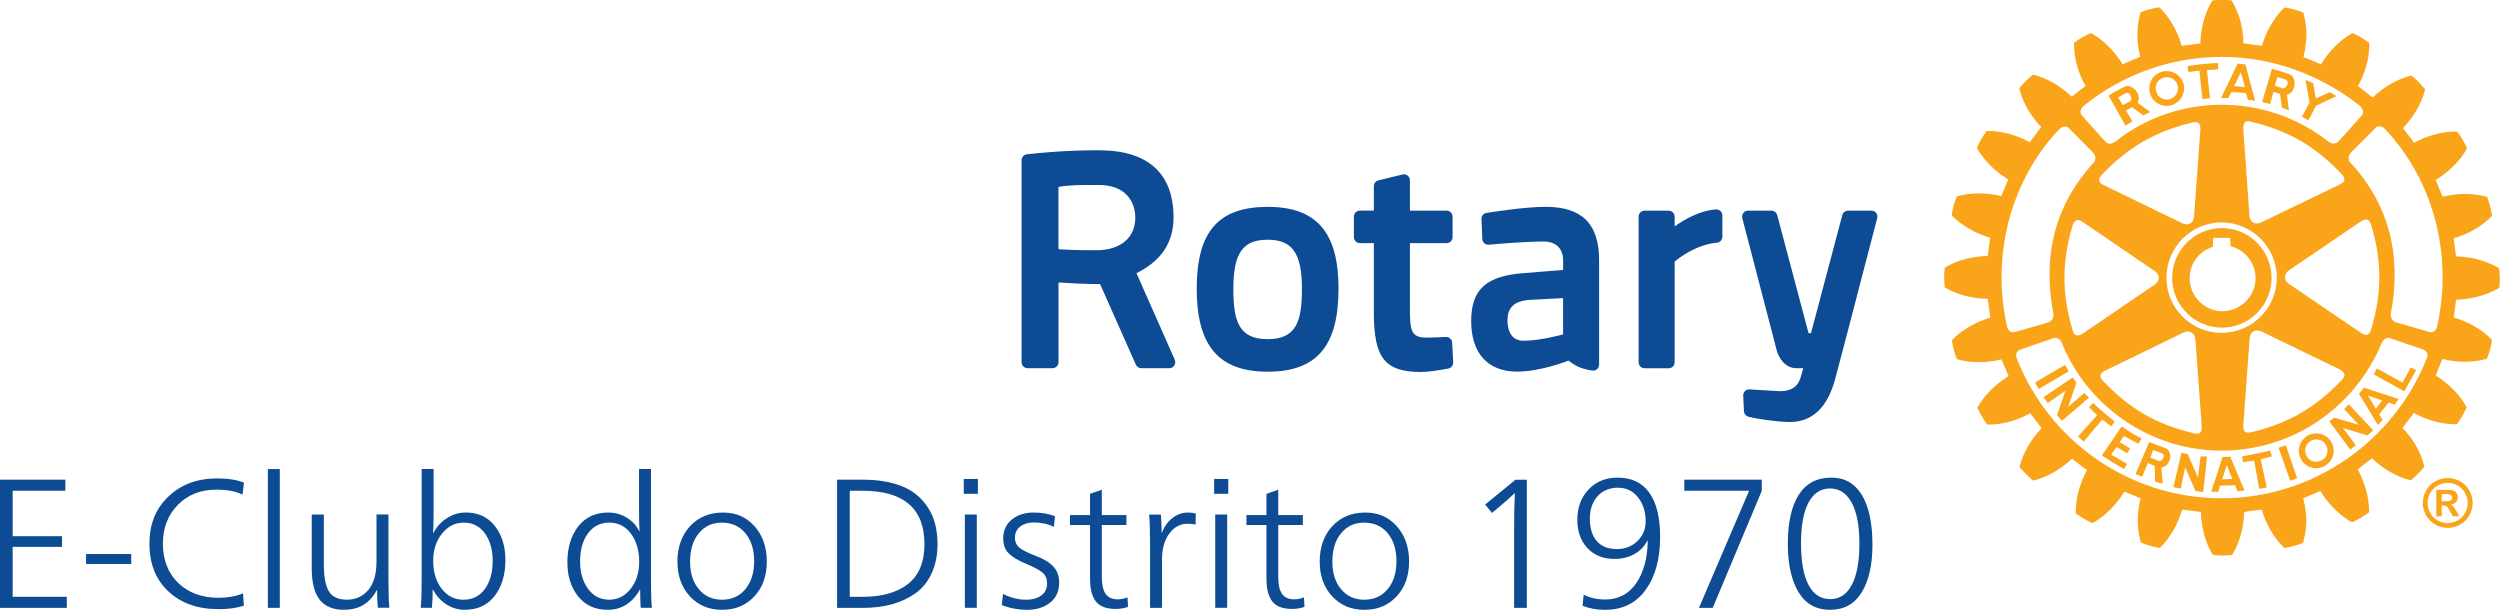 <?xml version="1.0" encoding="UTF-8"?>
<svg xmlns="http://www.w3.org/2000/svg" id="Layer_2" viewBox="0 0 566.93 138.29">
  <defs>
    <style>.cls-1{fill:#0d4c94;}.cls-2{fill:#faa41a;}</style>
  </defs>
  <g id="Layer_1-2">
    <g>
      <path class="cls-1" d="M0,137.84v-29.06H14.82v2.5H2.87v10.32H14.07v2.42H2.87v11.32H15.15v2.5H0Z"></path>
      <path class="cls-1" d="M19.52,127.89v-2.25h10.24v2.25h-10.24Z"></path>
      <path class="cls-1" d="M49.46,138.13c-4.66,0-8.42-1.34-11.28-4.02-2.86-2.68-4.29-6.28-4.29-10.8s1.43-7.95,4.29-10.7c2.86-2.75,6.55-4.12,11.07-4.12,2.47,0,4.5,.32,6.08,.96l-.33,2.71c-1.53-.75-3.5-1.12-5.91-1.12-3.58,0-6.5,1.15-8.76,3.45-2.26,2.3-3.39,5.25-3.39,8.83s1.16,6.65,3.48,8.89c2.32,2.23,5.38,3.35,9.18,3.35,2.03,0,3.86-.33,5.5-1l.21,2.79c-1.58,.53-3.52,.79-5.83,.79Z"></path>
      <path class="cls-1" d="M60.74,137.84v-31.47h2.71v31.47h-2.71Z"></path>
      <path class="cls-1" d="M78.1,138.29c-2.55,0-4.43-.77-5.62-2.31-1.19-1.54-1.79-3.92-1.79-7.14v-12.16h2.75v11.28c0,2.83,.38,4.88,1.14,6.14,.76,1.26,2.13,1.89,4.1,1.89s3.61-.73,4.85-2.21c1.23-1.47,1.85-3.62,1.85-6.45v-10.66h2.71v14.82c0,2.72,.07,4.83,.21,6.33h-2.62c-.11-1.22-.17-2.55-.17-4h-.08c-1.55,2.97-4,4.45-7.33,4.45Z"></path>
      <path class="cls-1" d="M105.41,138.29c-1.53,0-2.93-.42-4.21-1.25s-2.28-1.94-3-3.33h-.08c0,1.64-.06,3.01-.17,4.12h-2.54c.14-1.5,.21-3.63,.21-6.41v-25.06h2.71v8.78c0,2.75-.04,4.66-.12,5.74h.08c.69-1.39,1.71-2.51,3.04-3.37,1.33-.86,2.78-1.29,4.33-1.29,2.77,0,4.96,1.02,6.56,3.06,1.6,2.04,2.39,4.61,2.39,7.72,0,3.33-.81,6.04-2.44,8.14-1.62,2.1-3.88,3.14-6.76,3.14Zm-5.25-4.79c1.28,1.67,2.93,2.5,4.95,2.5s3.63-.8,4.83-2.41c1.19-1.61,1.79-3.75,1.79-6.41,0-2.5-.58-4.57-1.75-6.2-1.17-1.64-2.76-2.46-4.79-2.46s-3.59,.82-4.93,2.46c-1.35,1.64-2.02,3.72-2.02,6.24s.64,4.62,1.91,6.29Z"></path>
      <path class="cls-1" d="M137.83,138.29c-2.83,0-5.07-1.01-6.7-3.02-1.64-2.01-2.46-4.6-2.46-7.76,0-3.33,.82-6.04,2.46-8.14,1.64-2.09,3.9-3.14,6.79-3.14,1.53,0,2.92,.38,4.18,1.14,1.26,.77,2.21,1.78,2.85,3.06h.08c-.08-1.03-.12-2.79-.12-5.29v-8.78h2.71v25.06c0,2.78,.07,4.91,.21,6.41h-2.54c-.08-1.22-.12-2.59-.12-4.12h-.08c-.75,1.42-1.75,2.53-3,3.35-1.25,.82-2.66,1.23-4.25,1.23Zm.29-2.29c1.94,0,3.57-.81,4.87-2.44,1.3-1.62,1.96-3.68,1.96-6.18s-.62-4.7-1.87-6.37c-1.25-1.66-2.89-2.5-4.91-2.5s-3.6,.81-4.81,2.41c-1.21,1.61-1.81,3.76-1.81,6.45,0,2.44,.6,4.49,1.79,6.14,1.19,1.65,2.79,2.48,4.79,2.48Z"></path>
      <path class="cls-1" d="M163.73,138.29c-2.97,0-5.4-1.02-7.28-3.06-1.89-2.04-2.83-4.67-2.83-7.89s.96-5.98,2.87-8.03c1.91-2.05,4.4-3.08,7.45-3.08s5.3,1.04,7.16,3.1c1.86,2.07,2.79,4.74,2.79,8.01s-.94,5.88-2.83,7.91c-1.89,2.03-4.33,3.04-7.33,3.04Zm0-2.29c2.19,0,3.96-.8,5.29-2.39,1.33-1.59,2-3.71,2-6.35s-.67-4.75-2-6.35c-1.33-1.6-3.11-2.39-5.33-2.39s-3.91,.81-5.22,2.41c-1.32,1.61-1.98,3.75-1.98,6.41s.67,4.7,2,6.29c1.33,1.58,3.08,2.37,5.24,2.37Z"></path>
      <path class="cls-1" d="M189.83,137.84v-29.06h5.91c3.36,0,6.27,.49,8.74,1.46,2.47,.97,4.44,2.57,5.91,4.79,1.47,2.22,2.21,5,2.21,8.33,0,2.52-.44,4.75-1.33,6.66-.89,1.91-2.12,3.43-3.7,4.54-1.58,1.11-3.36,1.94-5.33,2.48-1.97,.54-4.14,.81-6.49,.81h-5.91Zm2.87-2.5h2.87c4.44,0,7.89-.98,10.37-2.93,2.47-1.96,3.7-4.96,3.7-9.01,0-8.08-4.69-12.11-14.07-12.11h-2.87v24.06Z"></path>
      <path class="cls-1" d="M218.55,111.98v-3.37h3.21v3.37h-3.21Zm.25,25.85v-21.15h2.71v21.15h-2.71Z"></path>
      <path class="cls-1" d="M232.91,138.29c-1.97,0-3.89-.36-5.74-1.08l.29-2.54c1.69,.89,3.47,1.33,5.33,1.33,1.3,0,2.41-.31,3.31-.94s1.35-1.55,1.35-2.77c0-1.03-.33-1.83-1-2.41-.67-.58-1.93-1.26-3.79-2.04-1.75-.72-3.05-1.5-3.89-2.33-.85-.83-1.27-1.97-1.27-3.41,0-1.8,.65-3.23,1.96-4.29s2.96-1.58,4.95-1.58c1.8,0,3.41,.28,4.83,.83l-.25,2.42c-1.36-.67-2.89-1-4.58-1-1.22,0-2.23,.31-3.04,.92s-1.21,1.46-1.21,2.54c0,.94,.35,1.7,1.04,2.27s1.86,1.16,3.5,1.77c1.92,.72,3.31,1.55,4.18,2.5s1.31,2.14,1.31,3.58c0,2.03-.7,3.57-2.1,4.64s-3.13,1.6-5.18,1.6Z"></path>
      <path class="cls-1" d="M253.06,138.09c-2.17,0-3.68-.57-4.56-1.71-.87-1.14-1.31-2.83-1.31-5.08v-12.24h-4.54v-2.25h4.54v-4.83l2.67-.92v5.74h5.58v2.25h-5.58v11.78c0,1.72,.28,3,.85,3.83,.57,.83,1.49,1.25,2.77,1.25,.78,0,1.51-.15,2.21-.46l.12,2.17c-.83,.31-1.75,.46-2.75,.46Z"></path>
      <path class="cls-1" d="M260.8,137.84v-14.78c0-2.75-.07-4.87-.21-6.37h2.67c.11,1.5,.17,2.87,.17,4.12h.08c.47-1.33,1.24-2.43,2.31-3.29,1.07-.86,2.27-1.29,3.6-1.29,.64,0,1.22,.08,1.75,.25l-.04,2.5c-.44-.14-1.03-.21-1.75-.21-1.75,0-3.16,.76-4.25,2.27-1.08,1.51-1.62,3.46-1.62,5.85v10.95h-2.71Z"></path>
      <path class="cls-1" d="M275.33,111.98v-3.37h3.21v3.37h-3.21Zm.25,25.85v-21.15h2.71v21.15h-2.71Z"></path>
      <path class="cls-1" d="M293.07,138.09c-2.17,0-3.68-.57-4.56-1.71-.87-1.14-1.31-2.83-1.31-5.08v-12.24h-4.54v-2.25h4.54v-4.83l2.67-.92v5.74h5.58v2.25h-5.58v11.78c0,1.72,.28,3,.85,3.83,.57,.83,1.49,1.25,2.77,1.25,.78,0,1.51-.15,2.21-.46l.12,2.17c-.83,.31-1.75,.46-2.75,.46Z"></path>
      <path class="cls-1" d="M309.39,138.29c-2.97,0-5.4-1.02-7.29-3.06s-2.83-4.67-2.83-7.89,.96-5.98,2.87-8.03c1.92-2.05,4.4-3.08,7.45-3.08s5.3,1.04,7.16,3.1c1.86,2.07,2.79,4.74,2.79,8.01s-.94,5.88-2.83,7.91c-1.89,2.03-4.33,3.04-7.33,3.04Zm0-2.29c2.19,0,3.95-.8,5.29-2.39,1.33-1.59,2-3.71,2-6.35s-.67-4.75-2-6.35c-1.33-1.6-3.11-2.39-5.33-2.39s-3.91,.81-5.23,2.41c-1.32,1.61-1.98,3.75-1.98,6.41s.67,4.7,2,6.29c1.33,1.58,3.08,2.37,5.25,2.37Z"></path>
      <path class="cls-1" d="M343.36,137.84v-18.15c0-3.27,.06-5.88,.17-7.83h-.08c-1.14,1.08-2.28,2.1-3.41,3.04l-1.71,1.42-1.54-1.91,6.87-5.62h2.58v29.06h-2.87Z"></path>
      <path class="cls-1" d="M364.04,138.29c-1.94,0-3.66-.31-5.16-.92l.25-2.5c1.47,.72,3.1,1.08,4.87,1.08,3,0,5.34-1.23,7.04-3.68,1.69-2.46,2.57-5.67,2.62-9.64h-.12c-.64,1.3-1.62,2.32-2.95,3.04-1.33,.72-2.8,1.08-4.41,1.08-2.61,0-4.68-.82-6.2-2.46s-2.29-3.77-2.29-6.41c0-2.77,.84-5.06,2.54-6.87,1.69-1.8,3.9-2.7,6.62-2.7,3.14,0,5.52,1.14,7.16,3.41,1.64,2.28,2.46,5.62,2.46,10.03,0,4.97-1.09,8.97-3.27,11.99s-5.22,4.54-9.14,4.54Zm2.62-13.78c1.86,0,3.41-.6,4.66-1.81,1.25-1.21,1.87-2.71,1.87-4.52,0-2.14-.58-3.93-1.73-5.39-1.15-1.46-2.67-2.19-4.56-2.19s-3.49,.65-4.64,1.96-1.73,2.98-1.73,5.04c0,2.16,.52,3.86,1.56,5.08s2.56,1.83,4.56,1.83Z"></path>
      <path class="cls-1" d="M385.28,137.84l11.37-26.56h-14.7v-2.5h17.57v2.54l-11.12,26.52h-3.12Z"></path>
      <path class="cls-1" d="M415.04,138.29c-3.19,0-5.59-1.34-7.2-4.02-1.61-2.68-2.41-6.35-2.41-11.01s.83-8.53,2.5-11.1c1.67-2.57,4.12-3.85,7.37-3.85,3.02,0,5.33,1.32,6.93,3.95,1.59,2.64,2.39,6.4,2.39,11.28,0,4.52-.81,8.11-2.42,10.76-1.61,2.65-4,3.98-7.16,3.98Zm0-2.42c2.11,0,3.74-1.07,4.89-3.23,1.15-2.15,1.73-5.27,1.73-9.34s-.58-7.15-1.75-9.3c-1.17-2.15-2.8-3.23-4.91-3.23s-3.73,1.06-4.87,3.18c-1.14,2.12-1.71,5.21-1.71,9.26s.57,7.31,1.71,9.45c1.14,2.14,2.77,3.2,4.91,3.2Z"></path>
      <path class="cls-1" d="M329.31,77.69l.23,4.49c.03,.67-.44,1.27-1.1,1.4-1.9,.35-4.51,.78-6.15,.78-8.23,0-10.74-3.15-10.74-13.47v-15.76h-3.16c-.75,0-1.36-.61-1.36-1.36v-4.66c0-.75,.61-1.35,1.36-1.35h3.16v-5.54c0-.63,.42-1.18,1.03-1.32l5.46-1.33c.4-.1,.83,0,1.16,.25,.33,.26,.53,.65,.53,1.07v6.88h8.31c.75,0,1.36,.6,1.36,1.35v4.66c0,.75-.6,1.36-1.36,1.36h-8.31v14.61c0,5.06,.18,6.81,3.72,6.81,1.31,0,3.35-.09,4.45-.15,.73-.02,1.38,.53,1.41,1.29m-25.77-12.24c0,13.02-4.95,18.83-16.04,18.83s-16.12-5.81-16.12-18.83,4.97-18.55,16.12-18.55,16.04,5.89,16.04,18.55m-8.3,0c0-7.99-2.17-11.1-7.74-11.1s-7.81,2.9-7.81,11.1c0,7.43,1.24,11.45,7.81,11.45s7.74-4.2,7.74-11.45m130.22-17.17c-.25-.33-.65-.52-1.07-.52h-5.3c-.61,0-1.15,.41-1.31,1.01l-7.1,26.78h-.55l-7.11-26.78c-.16-.59-.7-1.01-1.31-1.01h-5.29c-.42,0-.82,.19-1.08,.52-.25,.34-.34,.77-.24,1.17l7.82,30.03c.39,1.49,1.77,4.01,4.49,4.01h1.52c-.13,.5-.27,1.04-.42,1.5l-.07,.23c-.42,1.38-1.06,3.48-4.93,3.48l-6.77-.41c-.38-.03-.76,.11-1.02,.38-.28,.28-.43,.65-.41,1.03l.17,3.55c.03,.6,.45,1.1,1.03,1.25,2,.49,5.8,1.07,8.93,1.19,.15,0,.29,0,.43,0,5.11,0,8.57-3.3,10.31-9.81,2.03-7.61,4.57-17.41,6.42-24.56,.84-3.22,1.56-6,2.08-7.97l1.02-3.9c.11-.41,.01-.84-.24-1.18m-159.06,33.31c.18,.42,.14,.9-.1,1.29-.25,.39-.68,.62-1.14,.62h-6.34c-.53,0-1.03-.32-1.24-.81l-8.11-18.26c-4.04-.03-7.54-.24-9.43-.38v18.08c0,.75-.6,1.36-1.35,1.36h-5.67c-.75,0-1.36-.6-1.36-1.36V36.34c0-.69,.52-1.27,1.21-1.35,7.27-.82,13.08-.91,15.24-.91,.74,0,1.14,0,1.14,0,13.94,0,16.88,8.24,16.88,15.14,0,5.76-2.75,9.93-8.41,12.73l8.69,19.63Zm-17.18-39.64h-2.99c-3.33,0-5.24,.25-6.2,.44v14.12c1.59,.11,4.66,.27,8.79,.23,5.32-.06,8.63-2.88,8.63-7.37,0-3.59-2.16-7.42-8.23-7.42m113.41,17.04v23.7c0,.39-.17,.77-.46,1.02-.3,.26-.7,.38-1.08,.32-2.77-.39-4.09-1.26-5.41-2.26-.06,.02-6.19,2.5-11.67,2.5-6.6,0-10.39-4.17-10.39-11.45s3.47-10.26,11.97-10.89l8.88-.71v-2.15c0-2.73-1.62-4.3-4.44-4.3-3.89,0-9.44,.46-12.4,.72-.37,.04-.74-.08-1.03-.33-.27-.24-.44-.59-.46-.96l-.18-4.53c-.03-.69,.46-1.29,1.14-1.39,2.65-.42,9.23-1.38,13.35-1.38,8.31,0,12.18,3.85,12.18,12.1m-16.05,9.02c-3.21,.3-4.73,1.77-4.73,4.59,0,1.73,.48,4.66,3.66,4.66,3.77,0,8.9-1.43,8.95-1.44v-8.23l-7.88,.42Zm42.55-20.53c-3.61,.22-7.16,2.28-9.37,3.85v-2.22c0-.75-.61-1.35-1.36-1.35h-5.45c-.75,0-1.36,.6-1.36,1.35v33.03c0,.75,.61,1.36,1.36,1.36h5.45c.75,0,1.36-.6,1.36-1.36v-22.83c1.23-1.03,5.04-3.88,9.58-4.28,.7-.06,1.24-.65,1.24-1.35v-4.84c0-.38-.15-.73-.43-.98-.27-.26-.64-.4-1.01-.37"></path>
      <path class="cls-2" d="M476.74,95.14l-4.2,4.98-1.31-1.13,4.34-4.84c-.69-.64-1.21-1.21-1.88-1.8l.97-.97c1.65,1.56,3.11,2.77,4.93,4.24l-.84,1.07c-.66-.52-1.35-1.02-2.02-1.55m-8.42-12.4l-6.81,3.98c.24,.48,.51,1.04,.8,1.5l6.83-3.99c-.33-.6-.52-.92-.82-1.49m4.37,6.35l-3.69,3.19,1.88-5.47c-.33-.47-.49-.79-.84-1.22l-6.62,4.49c.3,.44,.66,.85,.97,1.31l3.98-2.76-1.87,5.51c.32,.36,.65,.92,1.11,1.29l6.12-5.25c-.34-.36-.75-.68-1.05-1.09m8.98,9.78c1.07,.58,2.13,1.19,3.3,1.75l.71-1.17c-1.63-.84-3.16-1.8-4.52-2.75l-4.49,6.59c1.7,1.13,3.26,2.07,5.01,3.08l.72-1.16-3.62-2.13,1.22-1.72,2.4,1.44,.7-1.12c-.77-.42-1.57-.91-2.41-1.43l.99-1.38Zm22.21-24.57c-6.21,0-11.28-5.09-11.28-11.28s5.07-11.3,11.28-11.3,11.27,5.07,11.27,11.3-5.05,11.28-11.27,11.28m.14-3.73c4.12,0,7.5-3.38,7.5-7.51,0-3.42-2.38-6.4-5.66-7.22-.04-.34-.13-1.9-.13-1.9h-3.78s-.09,1.7-.12,2.04c-3.14,.95-5.26,3.82-5.26,7.09,0,4.12,3.38,7.51,7.45,7.51m-16.58-50.17v-.37c-.04-2.04,1.52-3.72,3.58-3.89,2.17-.21,4.1,1.39,4.29,3.57v.32c0,2.04-1.54,3.78-3.63,3.97-2.11,.19-4.05-1.4-4.24-3.6m1.45-.14c.11,1.4,1.35,2.43,2.7,2.31,1.33-.14,2.33-1.2,2.33-2.55,.05-.07,0-.14,0-.23-.12-1.41-1.33-2.4-2.74-2.27-1.34,.1-2.34,1.16-2.29,2.5v.23Zm16.43,1.95c-.66,0-.97,0-1.62,0l1.97-4.08,1.78-3.71,1.77,.18,.93,3.52,1.28,4.74c-.59-.11-1.06-.2-1.62-.23l-.46-1.48c-1.17-.18-2.22-.24-3.31-.28l-.73,1.35Zm1.31-2.69c.86,.04,1.66,.14,2.47,.25l-.42-1.65-.53-1.7-.8,1.7-.71,1.4Zm-7.86-3.52l.7,6.46,1.7-.18-.67-6.41,2.57-.16-.1-1.44c-2.87,.17-4.05,.28-6.88,.7l.19,1.37,2.5-.34Zm.27,87.46l-.58,4.82-2.32-5.29c-.54-.11-.88-.25-1.43-.33l-1.82,7.8c.56,.15,1.1,.21,1.68,.31l.97-4.79,2.35,5.34c.53,.08,1.14,.25,1.76,.23l.87-8.05c-.46-.03-1,.05-1.49-.03m45.8-16.74l-5.79-3.19-.74,1.33,6.95,3.88,2.68-4.8-1.19-.64-1.9,3.42Zm-8.73,1.17l7.89,2.59c-.18,.23-.33,.46-.5,.69-.14,.18-.3,.36-.41,.59l-1.38-.5-2.15,2.69,.79,1.23c-.32,.36-.68,.76-1.09,1.17l-3.12-5.18-1.16-1.91,1.14-1.38Zm.9,1.81l.93,1.48,.86,1.49,1.15-1.49,.3-.37-3.24-1.11Zm-8.29,10.54c.34,.59,.5,1.27,.53,1.97,0,.54-.12,1.1-.34,1.61-.37,.73-.91,1.39-1.68,1.83-1.85,1.08-4.25,.44-5.37-1.47-.04-.11-.09-.23-.16-.36-.22-.51-.33-1.07-.38-1.61,.05-1.4,.73-2.7,1.99-3.43,1.88-1.07,4.31-.43,5.42,1.45m-.89,1.97c0-.48-.12-.9-.35-1.31-.66-1.22-2.22-1.62-3.43-.92-.86,.46-1.29,1.33-1.29,2.23,.03,.41,.13,.87,.37,1.26,.07,.12,.15,.25,.27,.38,.76,.91,2.11,1.12,3.14,.52,.28-.14,.51-.33,.69-.52,.38-.46,.59-1.08,.59-1.64m3.81-9.42l3.28,3.54-5.51-1.62c-.46,.35-.77,.47-1.17,.82l4.79,6.44c.41-.32,.83-.71,1.22-1.03l-2.91-3.88,5.56,1.67c.38-.33,.93-.71,1.3-1.18l-5.55-5.87c-.3,.32-.64,.74-1.02,1.1m35.29-29.72c0,.73-.03,1.47-.12,2.06l-.02,.16-.17,.09c-2.68,1.59-6.14,2.5-9.61,2.6-.08,.44-.46,3.57-.52,4.02,3.24,.93,6.37,2.7,8.56,4.96l.09,.14v.14c-.17,1.23-.61,2.89-1.09,3.96l-.06,.17-.16,.03c-3.03,.87-6.61,.84-9.92,.02-.16,.41-1.38,3.32-1.5,3.75,2.9,1.83,5.46,4.35,6.9,7.04l.07,.15-.05,.16c-.45,1.07-1.3,2.62-2.06,3.55l-.08,.14h-.19c-3.1,.04-6.56-.88-9.58-2.56-.27,.36-2.29,3.02-2.56,3.38,2.38,2.45,4.18,5.56,4.91,8.62l.05,.16-.09,.11c-.69,.94-1.96,2.18-2.88,2.92l-.11,.09-.23-.04c-2.98-.79-6.13-2.6-8.58-4.96-.36,.27-2.86,2.23-3.23,2.5,1.6,2.93,2.57,6.3,2.57,9.35v.42l-.19,.1c-.92,.74-2.45,1.63-3.55,2.08l-.11,.05-.18-.06c-2.68-1.56-5.25-4.11-7.01-7.03-.42,.19-3.46,1.49-3.88,1.67,.42,1.63,.66,3.33,.71,5.01,0,1.7-.29,3.4-.71,4.93l-.02,.15-.16,.09c-1.02,.42-2.73,.85-3.93,1.06l-.18,.03-.1-.13c-2.31-2.2-4.08-5.32-5.01-8.59-.41,.03-3.56,.46-4.01,.55-.05,3.42-.99,6.9-2.62,9.59l-.09,.14-.19,.02c-1.09,.17-2.85,.17-4.04,0l-.15-.02-.11-.14c-1.58-2.69-2.52-6.16-2.6-9.59-.47-.05-3.79-.52-4.25-.55-.91,3.24-2.69,6.35-4.94,8.58l-.12,.11-.19-.03c-1.23-.18-2.85-.66-3.94-1.1l-.13-.06-.06-.14c-.46-1.53-.69-3.24-.69-4.94s.24-3.33,.66-4.96c-.42-.18-3.29-1.35-3.71-1.53-1.78,2.97-4.34,5.55-7.05,7.05l-.14,.08-.17-.05c-1.12-.5-2.6-1.35-3.55-2.06l-.11-.12v-.32c0-3.08,.94-6.48,2.55-9.45-.36-.28-3.03-2.31-3.4-2.59-2.45,2.36-5.58,4.15-8.6,4.92l-.15,.05-.17-.11c-.92-.75-2.11-1.94-2.86-2.89l-.1-.16,.04-.16c.8-3.04,2.61-6.15,4.96-8.57-.27-.37-2.3-2.99-2.58-3.39-2.99,1.67-6.48,2.64-9.58,2.56h-.16l-.11-.11c-.72-.96-1.59-2.49-2.06-3.57l-.07-.16,.07-.14c1.56-2.73,4.11-5.25,7.02-7-.19-.45-1.43-3.38-1.64-3.79-3.31,.82-6.9,.85-9.93,0l-.15-.05-.09-.14c-.41-1.02-.86-2.74-1.04-3.95l-.03-.19,.11-.14c2.2-2.24,5.29-4.02,8.6-5-.04-.46-.52-3.8-.57-4.26-3.45-.05-6.93-.94-9.63-2.54l-.14-.09v-.19c-.09-.56-.11-1.29-.11-2.04s.02-1.44,.1-2.04v-.19s.15-.07,.15-.07c2.7-1.59,6.18-2.52,9.63-2.57,.07-.45,.48-3.7,.53-4.14-3.27-.94-6.4-2.73-8.62-4.97l-.09-.11,.03-.17c.14-1.25,.61-2.91,1.08-3.95l.05-.15,.16-.05c2.99-.88,6.6-.86,9.93-.04,.18-.4,1.4-3.33,1.58-3.77-2.93-1.77-5.51-4.3-7.04-7.02l-.08-.17,.08-.16c.48-1.09,1.35-2.58,2.03-3.51l.11-.14h.19c3.14-.05,6.59,.91,9.58,2.56,.28-.33,2.31-3.09,2.59-3.45-2.37-2.47-4.16-5.56-4.93-8.62l-.03-.13,.06-.13c.76-.95,2.01-2.18,2.93-2.91l.15-.09,.14,.03c3.08,.79,6.19,2.62,8.61,4.97,.35-.28,2.78-2.15,3.13-2.42-1.67-2.92-2.6-6.32-2.6-9.34v-.45l.15-.11c.91-.71,2.44-1.59,3.54-2.04l.12-.07,.18,.08c2.7,1.53,5.24,4.08,7.01,7,.42-.16,3.57-1.53,4.01-1.7-.41-1.63-.67-3.32-.64-4.99,0-1.74,.21-3.4,.67-4.92l.02-.19,.16-.04c1.02-.43,2.71-.88,3.9-1.06l.19-.02,.14,.12c2.25,2.19,4.04,5.31,4.98,8.61,.46-.05,3.77-.46,4.21-.55,.07-3.4,1-6.87,2.62-9.56l.07-.14,.17-.05c1.19-.14,2.93-.14,4.08,0l.15,.05,.1,.14c1.63,2.7,2.58,6.17,2.58,9.53,.5,.11,3.73,.53,4.19,.58,.97-3.3,2.74-6.41,5.01-8.6l.1-.11,.15,.05c1.23,.14,2.9,.59,3.97,1.06l.13,.05,.05,.19c.46,1.51,.69,3.16,.69,4.87-.03,1.69-.27,3.39-.69,5.02,.41,.17,3.55,1.48,3.99,1.67,1.74-2.92,4.25-5.46,6.98-7l.16-.08,.16,.07c1.08,.46,2.59,1.33,3.52,2.06l.14,.09v.42c0,3.1-.96,6.48-2.58,9.37,.35,.27,2.94,2.3,3.34,2.6,2.45-2.38,5.56-4.19,8.62-4.95l.14-.08,.14,.14c.92,.68,2.17,1.98,2.87,2.91l.13,.14-.05,.16c-.78,3.06-2.62,6.17-4.98,8.6,.27,.38,2.23,2.95,2.53,3.32,3.05-1.64,6.49-2.58,9.62-2.52h.14l.1,.14c.76,.97,1.63,2.47,2.05,3.5l.1,.2-.1,.15c-1.55,2.7-4.1,5.21-7.03,6.99,.18,.44,1.37,3.38,1.59,3.79,3.28-.83,6.89-.84,9.87,0l.18,.04,.07,.17c.42,1.04,.9,2.73,1.06,3.97l.03,.15-.12,.12c-2.2,2.27-5.32,4.05-8.6,4.98,.06,.45,.48,3.66,.55,4.11,3.46,.07,6.9,1,9.58,2.59l.17,.1,.02,.16c.08,.58,.12,1.29,.12,2.05m-94.64-36.75l5.17,5.76c.72,.78,1.52,.68,2.57-.14,6.54-5.13,14.92-8.16,23.86-8.16s17.34,3.02,23.94,8.16c1.03,.76,1.81,.91,2.56,.14l5.18-5.76c.59-.64,.59-1.52-.54-2.46-8.68-6.76-19.39-10.93-31.17-10.93s-22.57,4.17-31.09,10.96c-1.12,.91-1.07,1.79-.49,2.42m.35,24.24c-.57-.37-1.18-.79-1.67-.57-.41,.12-.7,.55-.91,1.24-2.43,8.32-2.43,15.38,0,23.6,.16,.54,.35,1.07,.84,1.2,.4,.17,.99,0,1.75-.53l16.02-10.91c.59-.4,.96-.97,.96-1.54,0-.62-.36-1.17-.96-1.58l-16.02-10.91Zm3.5-9.55c.07,.58,.74,.88,1.32,1.15l17.45,8.48c.69,.33,1.34,.33,1.87,.06,.49-.32,.81-.88,.85-1.62l1.41-19.36c.08-.94-.06-1.48-.39-1.77-.37-.32-.92-.23-1.44-.13-8.37,2.01-14.46,5.55-20.47,11.81-.49,.55-.71,1.01-.6,1.38m.25,44.27c0,.33,.23,.75,.65,1.18,6.01,6.32,12.1,9.84,20.46,11.8,.54,.16,1.06,.24,1.43-.05,.38-.28,.49-.86,.42-1.78,0-.03-1.42-19.4-1.42-19.4-.06-.73-.34-1.29-.85-1.59-.52-.31-1.17-.31-1.87,.01l-17.44,8.49c-.61,.28-1.27,.6-1.36,1.17,0,.04-.02,.11-.02,.16m27.49-9.76c6.9,0,12.51-5.6,12.51-12.5s-5.61-12.51-12.51-12.54c-6.9,0-12.51,5.63-12.51,12.54s5.61,12.5,12.51,12.5m5.29,22.41c.3,.23,.78,.3,1.52,.11,8.34-2,14.45-5.53,20.41-11.79,.36-.41,.75-.84,.63-1.31-.11-.45-.49-.86-1.31-1.24l-17.48-8.48c-.66-.31-1.31-.31-1.84-.03-.51,.32-.83,.87-.87,1.64l-1.41,19.35c-.01,.63-.09,1.36,.35,1.75m26.07-22.55c.52,.34,1.12,.74,1.67,.56,.37-.11,.69-.52,.9-1.25,2.45-8.29,2.45-15.38,0-23.58-.15-.51-.39-1.05-.82-1.24-.44-.16-.98,.02-1.77,.55l-16.03,10.9c-.62,.42-.94,.99-.94,1.57s.31,1.15,.94,1.56l16.06,10.92Zm-3.53-34.69c.02-.33-.18-.75-.65-1.21-5.96-6.3-12.07-9.82-20.46-11.82-.47-.12-1.02-.23-1.38,.09-.38,.3-.48,.88-.41,1.75l1.38,19.41c.04,.74,.38,1.32,.87,1.61,.54,.3,1.18,.25,1.85-.07l17.48-8.43c.56-.27,1.2-.57,1.32-1.17,0-.04,.02-.09,0-.16m-74.62,34.63l7.44-2.16c.7-.21,1.27-.94,1.22-1.85-2.67-13.85,.72-25.08,8.84-34.09,.82-.58,.91-1.79,.12-2.61l-5.41-5.44c-.52-.6-1.48-.6-2.3,.24-10.36,10.91-15.6,27.65-11.76,44.76,.21,.82,.86,1.42,1.84,1.14m92.47,3.98l-7.46-2.55c-.39-.15-1.41-.15-1.94,1.17-6.02,14.44-20.04,24.32-36.27,24.32s-30.53-10.11-36.29-24.55c-.43-1.09-1.48-1.09-1.87-.94l-7.42,2.55c-.81,.29-1.29,1-.87,2.03,7.28,18.59,25.4,31.71,46.45,31.71s39.24-13.21,46.55-31.79c.38-.97-.08-1.67-.88-1.96m-8.62-49.96c-.73-.89-1.94-.76-2.29-.14l-5.39,5.41c-.79,.82-.71,2.02,.11,2.61,8.13,9,11.53,20.21,8.87,34.09-.06,.91,.51,1.64,1.22,1.85l7.45,2.16c.99,.28,1.63-.32,1.84-1.17,3.83-17.08-1.41-33.88-11.8-44.81m-17.36-2.02l1.72-3.3,4.63-2.15c-.49-.35-1.01-.59-1.5-.92l-3.19,1.45-.59-3.46c-.67-.31-1.07-.45-1.76-.73l.93,5.04-1.72,3.26,1.48,.82Zm-8.67,74.93c-2.31,.51-4.09,.93-6.38,1.28l.21,1.33c.85-.13,1.62-.23,2.52-.35l1.15,6.41,1.7-.32-1.38-6.39c.87-.22,1.68-.44,2.55-.64l-.38-1.32Zm-22.68,1.12v.43c-.12,1.06-.84,2.13-2,2.27l.27,3.69c-.54-.12-1.15-.3-1.73-.55l-.06-3.48-1.56-.67-1.27,3.07c-.51-.17-1.02-.33-1.52-.58l1.6-3.73,.19-.46,1.31-3.08,3.55,1.37c.79,.28,1.16,.99,1.22,1.71m-1.49,0c-.05-.22-.14-.4-.41-.52l-1.99-.73-.45,1.26-.16,.46v.03s1.8,.68,1.8,.68c.5,.22,.98-.22,1.15-.71,.06-.13,.11-.3,.06-.46m24.13-79.72c-.64-.18-1.11-.26-1.8-.46l1.29-4.39,.94-3.13c1.36,.34,2.65,.78,3.94,1.2,.73,.22,1.12,1.05,1.2,1.93,.05,1.2-.55,2.5-1.75,2.77l.47,3.54c-.57-.24-.99-.41-1.61-.66l-.41-3.09-1.51-.47-.74,2.76Zm1.09-4.14l1.78,.57c.49,.14,1.13-.62,1.13-1.28,0-.32-.11-.6-.53-.69-.66-.25-1.11-.37-1.82-.55l-.37,1.24-.18,.71Zm-8.62,87.63l1.72,4.17c-.56,.02-1.09,.08-1.59,.14l-.53-1.35-3.43,.1-.39,1.41c-.55-.05-1.06-.06-1.61-.06l1.48-4.4,1.05-3.34,.05-.11,1.75-.08,.09,.21,1.41,3.31Zm-1.04,1.52l-.61-1.52-.62-1.64-.54,1.64-.53,1.62,2.31-.1Zm10.5-7.07l2.63,7.5c.51-.18,1.06-.33,1.58-.56l-2.55-7.46c-.7,.24-1.02,.33-1.66,.52m-38.11-79.07l-.44-.79c1.15-.73,2.4-1.37,3.59-2.01,1.41-.78,3.4,1.11,3.26,2.8-.03,.3-.11,.57-.28,.84l2.88,2.1c-.54,.25-.96,.47-1.6,.75l-2.53-1.84-1.39,.75,1.48,2.45c-.57,.37-.92,.59-1.59,.98l-3.38-6.03Zm1.74-.37l.22,.37,.8,1.39,1.67-.87c.16-.08,.24-.27,.27-.51,.03-.75-.51-1.77-1.3-1.3-.61,.32-.99,.54-1.66,.92"></path>
      <path class="cls-2" d="M553.71,113.67h.49c.71,0,1.15-.03,1.31-.08,.17-.05,.31-.14,.41-.28,.09-.14,.15-.29,.15-.46,0-.17-.06-.32-.15-.44-.1-.13-.23-.23-.41-.29-.17-.06-.61-.08-1.31-.08h-.49v1.64Zm-1.22,3.42v-6.01h1.22c1.14,0,1.78,0,1.92,.02,.4,.03,.72,.13,.95,.24,.22,.12,.41,.31,.56,.57,.15,.26,.22,.55,.22,.86,0,.44-.15,.81-.43,1.11-.28,.31-.68,.5-1.19,.57,.18,.07,.32,.15,.42,.23,.1,.08,.23,.24,.41,.47,.04,.05,.19,.29,.45,.72l.71,1.22h-1.51l-.5-.98c-.34-.65-.62-1.06-.84-1.24-.21-.17-.51-.25-.85-.25h-.31v2.47h-1.22Zm2.57-7.58c-.78,0-1.53,.19-2.24,.58-.71,.39-1.28,.95-1.69,1.68-.41,.73-.62,1.49-.62,2.29s.2,1.55,.6,2.27c.4,.72,.96,1.28,1.68,1.68,.72,.41,1.48,.61,2.27,.61s1.55-.2,2.26-.61c.72-.4,1.27-.97,1.68-1.68,.41-.72,.61-1.47,.61-2.27s-.21-1.56-.62-2.29c-.41-.73-.97-1.29-1.68-1.68-.72-.39-1.47-.58-2.24-.58m-.01-1.11c.97,0,1.9,.25,2.8,.73,.89,.48,1.59,1.18,2.1,2.08,.51,.9,.77,1.85,.77,2.84s-.26,1.92-.76,2.82c-.5,.89-1.2,1.6-2.08,2.09-.89,.5-1.83,.75-2.82,.75s-1.92-.25-2.81-.75c-.89-.5-1.59-1.2-2.09-2.09-.5-.89-.75-1.83-.75-2.82s.25-1.94,.76-2.84c.51-.91,1.21-1.6,2.1-2.08,.89-.48,1.83-.73,2.79-.73"></path>
    </g>
  </g>
</svg>
